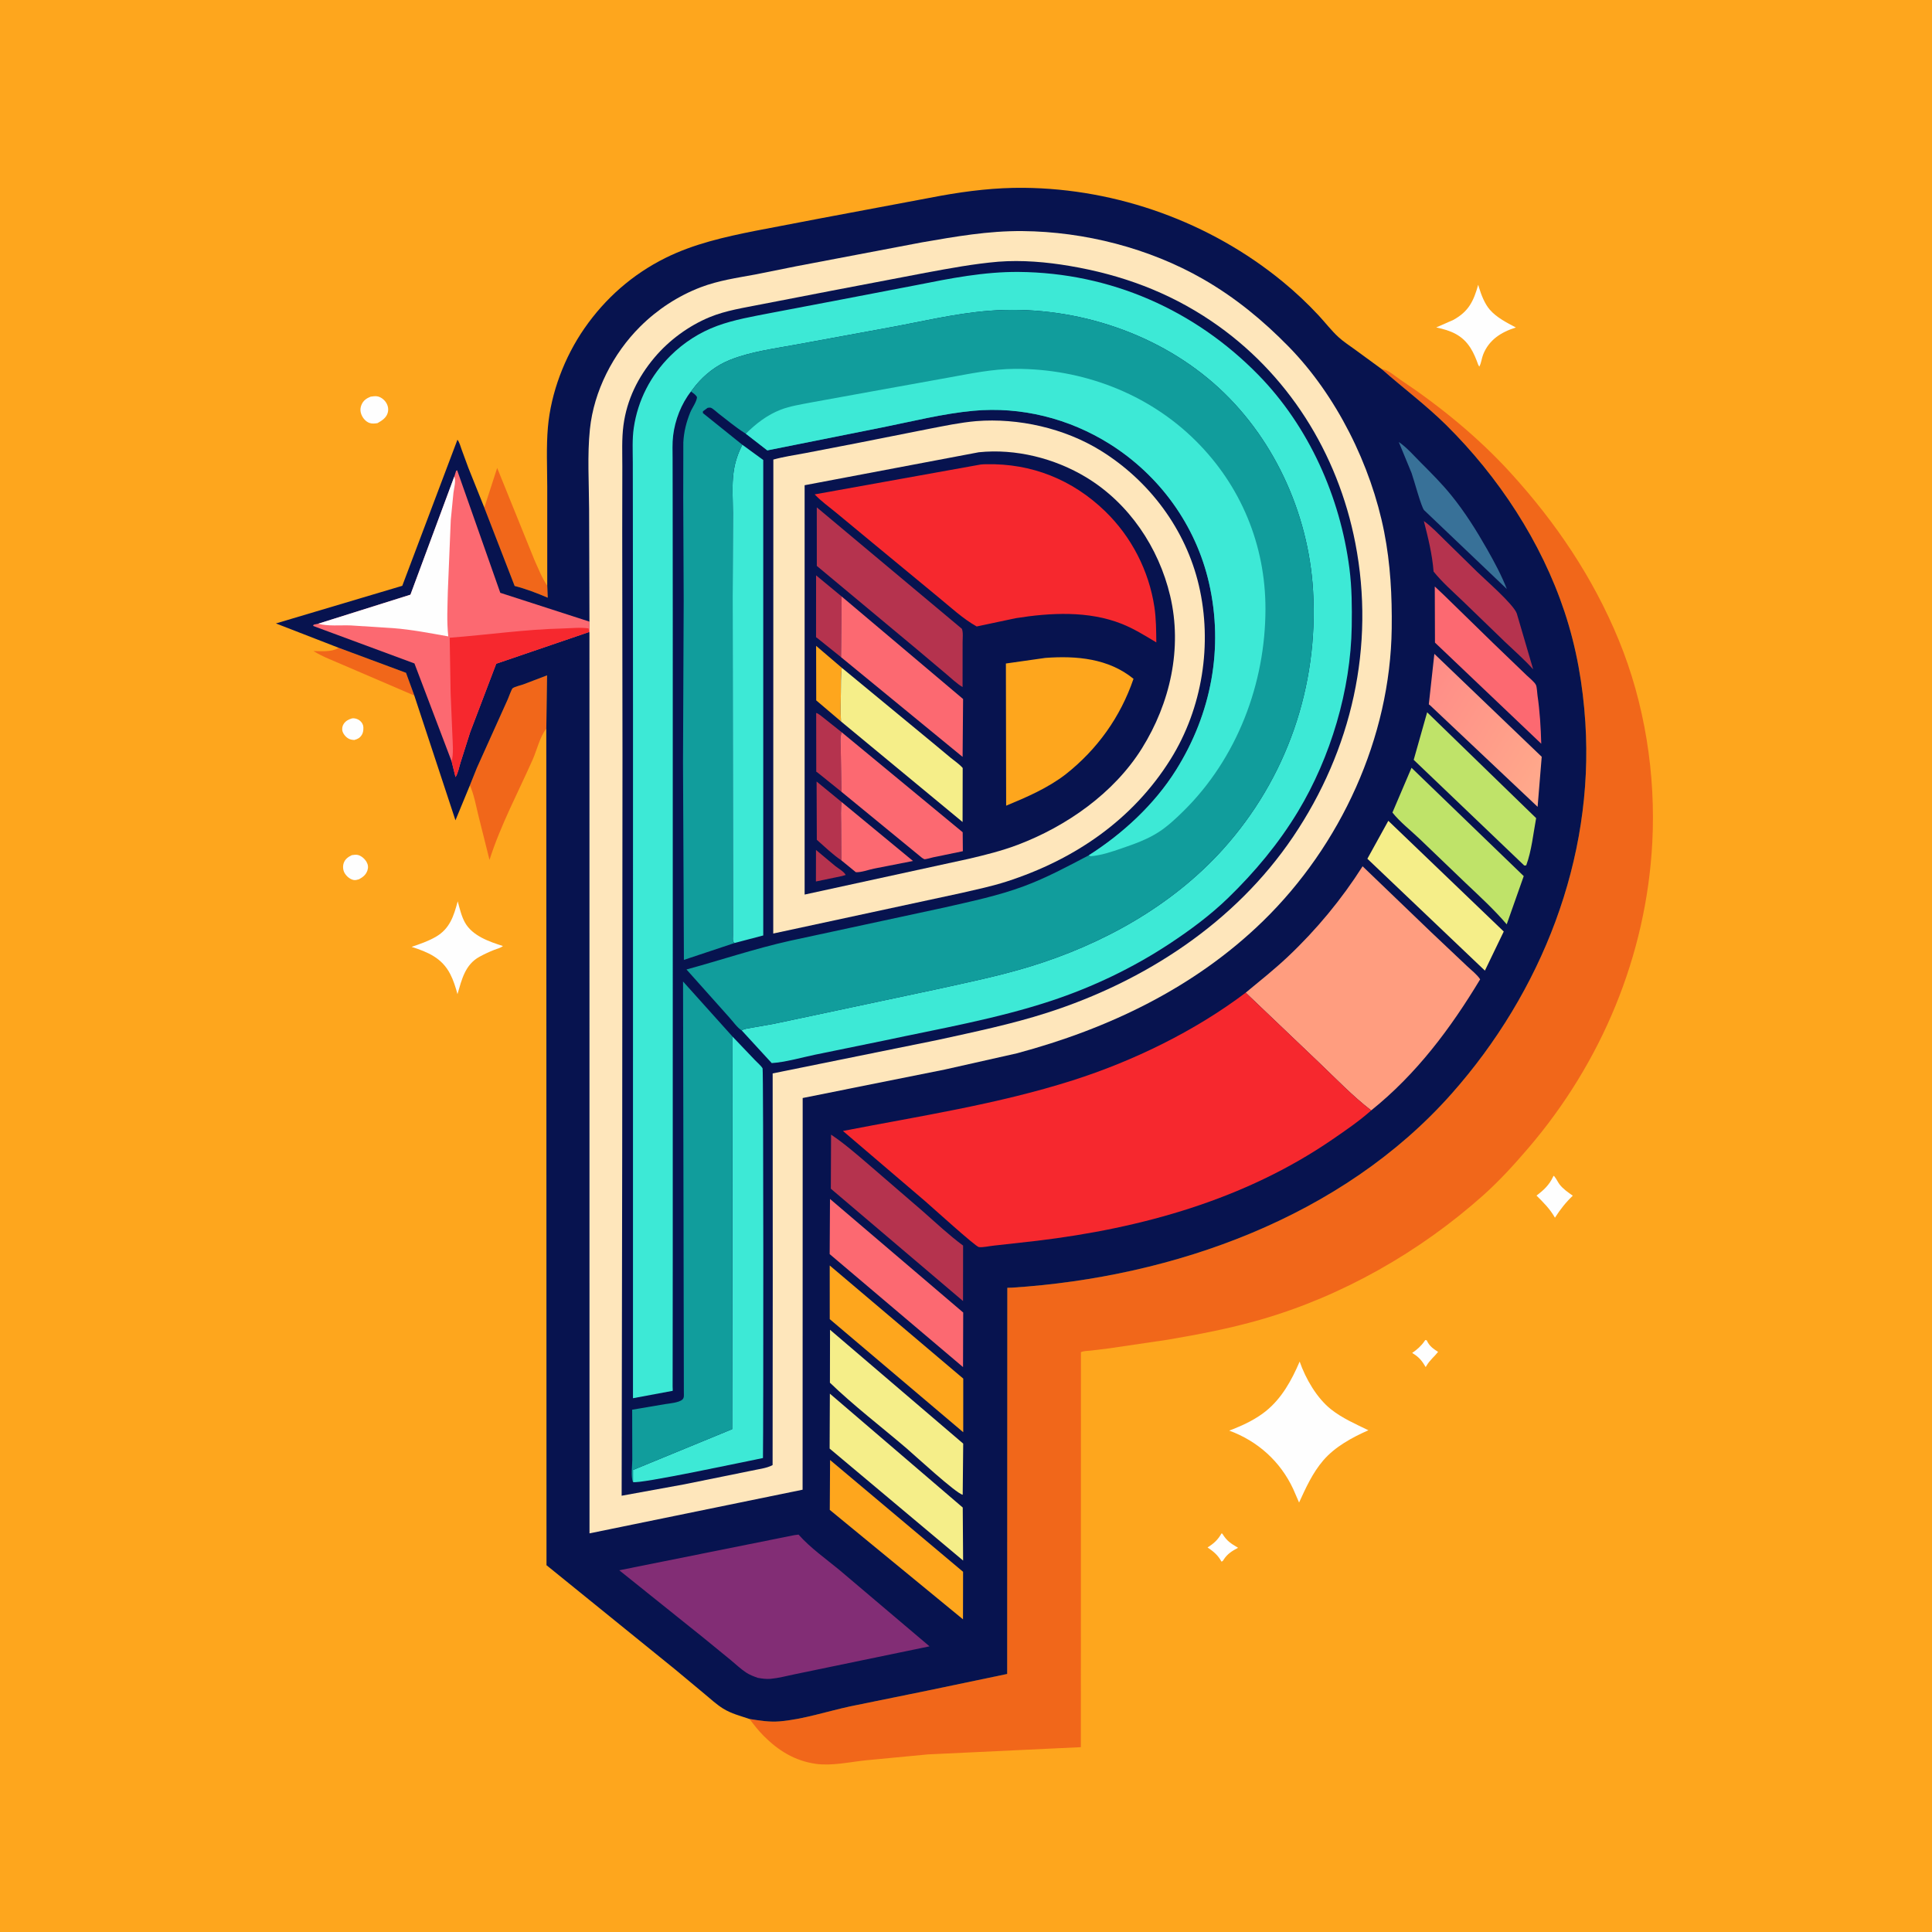 <svg version="1.1" xmlns="http://www.w3.org/2000/svg" style="display: block;" viewBox="0 0 2048 2048" width="1024" height="1024">
<defs>
	<linearGradient id="Gradient1" gradientUnits="userSpaceOnUse" x1="1502.59" y1="729.765" x2="1647.41" y2="818.235">
		<stop class="stop0" offset="0" stop-opacity="1" stop-color="rgb(255,140,135)"/>
		<stop class="stop1" offset="1" stop-opacity="1" stop-color="rgb(255,170,139)"/>
	</linearGradient>
</defs>
<path transform="translate(0,0)" fill="rgb(254,166,29)" d="M -0 -0 L 2048 0 L 2048 2048 L -0 2048 L -0 -0 z"/>
<path transform="translate(0,0)" fill="rgb(254,254,254)" d="M 1510.83 1420.5 L 1512.35 1420.74 C 1515.18 1426.94 1518.93 1429.42 1524.42 1433.08 C 1520.28 1438.32 1515.79 1441.63 1512.21 1447.64 L 1511.3 1449.17 C 1507.62 1442.86 1504.41 1438.83 1498.23 1434.98 L 1496.95 1434.18 C 1502.17 1430.67 1506.59 1426.72 1510.16 1421.5 L 1510.83 1420.5 z"/>
<path transform="translate(0,0)" fill="rgb(254,254,254)" d="M 1294.82 1625.5 L 1295.74 1625.76 C 1300.45 1633.56 1304.73 1636.14 1312.4 1640.71 C 1306.06 1644.09 1301.02 1647.14 1297.05 1653.41 L 1296.5 1654.3 C 1295.68 1655.15 1296.21 1654.74 1294.79 1655.36 C 1291.05 1648.41 1286.43 1644.73 1280.09 1640.37 C 1286.13 1636.49 1290.44 1632.87 1294.12 1626.71 L 1294.82 1625.5 z"/>
<path transform="translate(0,0)" fill="rgb(254,254,254)" d="M 373.217 761.5 C 375.483 761.154 377.997 761.818 380 762.919 C 382.155 764.104 384.236 766.467 384.843 768.858 C 385.639 771.996 385.215 776.363 383.449 779.122 C 381.387 782.342 379.079 783.459 375.5 784.431 C 373.705 784.303 372.233 784.117 370.548 783.452 C 367.334 782.185 364.252 778.764 363.162 775.5 C 362.293 772.901 362.773 769.757 364.243 767.5 C 366.41 764.174 369.533 762.549 373.217 761.5 z"/>
<path transform="translate(0,0)" fill="rgb(254,254,254)" d="M 372.954 906.5 C 375.104 906.145 377.575 905.754 379.698 906.377 C 383.345 907.447 386.745 910.506 388.595 913.763 C 390.237 916.653 390.553 919.563 389.483 922.72 C 387.914 927.351 384.64 929.86 380.5 932.093 C 378.564 932.614 376.778 933.221 374.749 932.802 C 370.749 931.974 367.059 928.674 365.145 925.166 C 363.512 922.172 363.228 918.165 364.332 914.936 C 365.794 910.664 369.064 908.363 372.954 906.5 z"/>
<path transform="translate(0,0)" fill="rgb(254,254,254)" d="M 392.815 420.5 C 395.044 420.186 397.479 419.763 399.721 420.102 C 403.465 420.667 407.103 423.442 409.136 426.554 C 411.311 429.881 412.058 433.624 411.026 437.5 C 409.577 442.936 404.697 446.006 400.1 448.569 C 397.221 448.967 394.387 449.335 391.586 448.322 C 387.727 446.927 384.612 443.244 383.133 439.5 C 381.713 435.909 381.761 432.518 383.26 428.987 C 385.15 424.535 388.47 422.252 392.815 420.5 z"/>
<path transform="translate(0,0)" fill="rgb(254,254,254)" d="M 1646.74 1246.5 C 1647.6 1246.67 1647.23 1246.48 1648.03 1247.47 C 1650.04 1249.96 1651.26 1252.95 1653.2 1255.5 C 1656.9 1260.36 1662.28 1264.02 1667.23 1267.49 C 1659.78 1274.55 1653.82 1282.19 1648.32 1290.82 C 1643.1 1281.65 1636.21 1274.71 1628.77 1267.38 C 1636.2 1261.72 1642.13 1256.32 1646.19 1247.7 L 1646.74 1246.5 z"/>
<path transform="translate(0,0)" fill="rgb(241,103,26)" d="M 358.988 686.676 L 430.383 713.21 L 439.196 737.329 L 364.238 705.113 C 353.471 700.358 342.292 696.357 332.251 690.14 C 340.137 690.208 351.212 691.363 358.213 687.174 L 358.988 686.676 z"/>
<path transform="translate(0,0)" fill="rgb(254,254,254)" d="M 1566.96 301.863 L 1567.75 304.588 C 1570.16 312.52 1573.81 322.028 1579.3 328.34 C 1586.53 336.644 1597.3 342.081 1606.89 347.166 C 1591.39 351.984 1578.42 360.127 1572.19 375.851 C 1570.55 379.98 1570.27 384.822 1568.11 388.65 L 1566.91 386.5 C 1564.8 380.582 1562.27 374.353 1558.91 369.022 C 1550.08 354.986 1537.86 350.41 1522.48 347.078 L 1540.62 339.115 C 1556.91 330.114 1562.07 319.228 1566.96 301.863 z"/>
<path transform="translate(0,0)" fill="rgb(254,254,254)" d="M 485.193 955.423 C 487.201 962.752 489.144 971.257 492.875 977.932 C 500.801 992.112 518.703 998.236 533.103 1002.8 C 530.968 1004.81 526.755 1005.77 524.005 1006.86 C 518.622 1008.99 513.361 1011.41 508.281 1014.2 C 492.96 1022.59 489.511 1038.33 484.94 1053.86 C 483.1 1046.81 480.584 1038.94 477.211 1032.45 C 468.351 1015.41 453.703 1009.32 436.352 1003.7 C 445.212 1000.67 453.85 997.766 462 993.063 C 476.845 984.497 481.025 970.933 485.193 955.423 z"/>
<path transform="translate(0,0)" fill="rgb(241,103,26)" d="M 513.279 537.816 L 514.002 536.197 L 527.022 496.029 L 566.588 593.779 C 570.709 602.75 574.484 612.745 580.111 620.869 L 580.628 633.575 C 569.036 628.658 557.771 624.291 545.56 621.145 L 513.279 537.816 z"/>
<path transform="translate(0,0)" fill="rgb(241,103,26)" d="M 498.079 832.549 L 505.563 813.911 L 538.318 741.197 C 539.19 739.318 542.281 730.374 543.491 729.532 C 545.952 727.82 551.674 726.6 554.616 725.542 L 579.908 715.921 L 579.113 772.515 L 578.556 773.211 C 572.299 781.252 568.941 795.559 564.693 805.122 C 549.104 840.216 530.589 874.887 518.893 911.515 L 507.003 863.99 C 504.461 853.662 502.493 842.229 498.079 832.549 z"/>
<path transform="translate(0,0)" fill="rgb(254,254,254)" d="M 1377.7 1443.33 C 1384.02 1461.46 1395.85 1482.03 1411.04 1494.03 C 1422.94 1503.43 1437.02 1509.53 1450.55 1516.14 C 1433.36 1523.69 1415.08 1533.66 1402.69 1548.12 C 1391.3 1561.42 1384.32 1576.97 1377.08 1592.74 L 1370.88 1578.49 C 1357.32 1549.24 1333.27 1527.63 1303.03 1516.51 L 1307.34 1514.86 C 1319.32 1510.09 1331.46 1504.16 1341.58 1496.07 C 1358.78 1482.31 1369.13 1463.2 1377.7 1443.33 z"/>
<path transform="translate(0,0)" fill="rgb(241,103,26)" d="M 1464.68 391.304 C 1471.27 391.629 1478.72 398.714 1484.46 402.537 C 1526.24 430.365 1567.1 463.741 1600.96 500.869 C 1649.15 553.696 1688.66 612.089 1715.91 678.398 C 1743.56 745.667 1755.33 820.937 1751.48 893.369 C 1745.12 1013.17 1697.7 1126.48 1619.88 1217.25 C 1604.93 1234.69 1589.5 1251.67 1572.35 1266.99 C 1505.2 1326.98 1422.73 1374.02 1336 1398.95 C 1303.73 1408.23 1270.57 1414.6 1237.49 1420.2 L 1175.38 1429.36 L 1155.92 1431.72 C 1152.58 1432.06 1148.9 1431.95 1145.84 1433.37 L 1145.76 1852.06 L 983.522 1859.74 L 917.86 1866 C 900.814 1867.76 881.629 1872.16 864.688 1869.72 C 842.391 1866.51 825.049 1855.71 809.393 1839.99 C 803.829 1834.4 799.254 1828.44 794.506 1822.19 C 805.227 1823.88 815.664 1825.64 826.589 1824.71 C 851.495 1822.6 877.199 1813.98 901.696 1808.73 L 982.639 1792.24 L 1067.66 1774.47 L 1067.8 1365.12 L 1073 1364.96 C 1244.18 1353.86 1422.78 1290.31 1538.81 1159.34 C 1634.08 1051.8 1689.83 910.811 1680.54 766.038 C 1677.96 725.878 1671.19 686.819 1658.48 648.549 C 1633.85 574.397 1588.54 505.513 1533.14 450.651 C 1511.68 429.404 1487.29 411.292 1464.68 391.304 z"/>
<path transform="translate(0,0)" fill="rgb(7,19,79)" d="M 580.111 620.869 L 580.101 515.846 C 580.042 495.062 579.004 473.651 580.804 452.963 C 583.994 416.296 598.512 378.377 619.401 348.215 C 641.552 316.23 670.569 290.709 705.487 273.383 C 735.57 258.455 768.211 251.157 800.934 244.637 L 870.018 231.41 L 997.452 207.472 C 1026.64 202.229 1055.59 198.83 1085.28 199.102 C 1184.46 200.011 1283.04 235.624 1359.61 298.487 C 1373.21 309.651 1385.91 321.582 1397.89 334.468 C 1404.86 341.968 1411.47 350.626 1419 357.5 C 1424.4 362.423 1430.98 366.625 1436.88 370.955 L 1464.68 391.304 C 1487.29 411.292 1511.68 429.404 1533.14 450.651 C 1588.54 505.513 1633.85 574.397 1658.48 648.549 C 1671.19 686.819 1677.96 725.878 1680.54 766.038 C 1689.83 910.811 1634.08 1051.8 1538.81 1159.34 C 1422.78 1290.31 1244.18 1353.86 1073 1364.96 L 1067.8 1365.12 L 1067.66 1774.47 L 982.639 1792.24 L 901.696 1808.73 C 877.199 1813.98 851.495 1822.6 826.589 1824.71 C 815.664 1825.64 805.227 1823.88 794.506 1822.19 C 784.957 1818.95 775.156 1816.54 766.518 1811.15 C 759.572 1806.8 753.393 1801.12 747.121 1795.88 L 715.409 1769.46 L 579.311 1659.19 L 579.113 772.515 L 579.908 715.921 L 554.616 725.542 C 551.674 726.6 545.952 727.82 543.491 729.532 C 542.281 730.374 539.19 739.318 538.318 741.197 L 505.563 813.911 L 498.079 832.549 L 482.802 869.557 L 439.196 737.329 L 430.383 713.21 L 358.988 686.676 L 292.461 660.87 L 426.429 620.981 L 484.91 466.117 C 487.092 468.887 488.175 473.342 489.397 476.673 L 496.52 496.017 L 513.279 537.816 L 545.56 621.145 C 557.771 624.291 569.036 628.658 580.628 633.575 L 580.111 620.869 z"/>
<path transform="translate(0,0)" fill="rgb(56,113,152)" d="M 1482.76 468.542 C 1491.22 474.238 1498.94 483.207 1506.15 490.421 C 1517.28 501.557 1528.39 512.663 1538.32 524.909 C 1552.88 542.869 1565.01 562.201 1576.41 582.267 C 1584.15 595.896 1591.61 609.729 1597.3 624.357 L 1509.76 540.945 C 1506.88 538.688 1498.61 507.662 1496.35 501.503 L 1482.76 468.542 z"/>
<path transform="translate(0,0)" fill="rgb(181,51,78)" d="M 1509.34 552.309 C 1517.6 558.265 1525.01 566.179 1532.3 573.289 L 1566.13 606.443 C 1574.99 615.137 1604.32 640.469 1607.87 650.332 L 1625.24 709.565 C 1616.01 699.247 1605.39 690.022 1595.38 680.474 L 1550.41 637.003 C 1539.93 626.962 1528.77 617.206 1519.65 605.883 C 1518.28 587.855 1513.81 569.788 1509.34 552.309 z"/>
<path transform="translate(0,0)" fill="rgb(252,105,113)" d="M 1520.92 621.691 L 1530.48 630.691 L 1583.14 682.048 L 1618.33 715.889 C 1620.83 718.333 1626.75 723.034 1628.15 726.052 C 1629.26 728.459 1629.38 734.057 1629.79 736.95 C 1632.29 754.148 1633.32 771.029 1633.79 788.386 L 1521.13 681.197 L 1520.92 621.691 z"/>
<path transform="translate(0,0)" fill="url(#Gradient1)" d="M 1520.48 693.122 L 1634.28 802.21 L 1629.93 855.257 L 1516 747.71 L 1514.6 746.619 L 1520.48 693.122 z"/>
<path transform="translate(0,0)" fill="rgb(254,166,29)" d="M 879.91 1547.66 L 1020.91 1666.18 L 1020.81 1716.56 L 879.597 1600.55 L 879.91 1547.66 z"/>
<path transform="translate(0,0)" fill="rgb(191,227,105)" d="M 1512.83 755.061 L 1628.37 867.262 C 1625.31 883.657 1623.62 901.677 1617.86 917.312 L 1615.79 917.5 L 1498.59 805.465 L 1512.83 755.061 z"/>
<path transform="translate(0,0)" fill="rgb(245,238,137)" d="M 1471.67 870.091 L 1594.04 987.445 L 1574.05 1028.9 L 1449.47 910.311 L 1471.67 870.091 z"/>
<path transform="translate(0,0)" fill="rgb(254,166,29)" d="M 879.539 1341.46 L 1021.09 1461.36 L 1021.06 1518.22 L 879.571 1398.36 L 879.539 1341.46 z"/>
<path transform="translate(0,0)" fill="rgb(245,238,137)" d="M 879.869 1409.62 L 1021.04 1530.29 L 1020.51 1584.5 C 1013.51 1583.23 968.827 1542 961.07 1535.37 C 934.022 1512.25 905.372 1490.42 879.746 1465.73 L 879.869 1409.62 z"/>
<path transform="translate(0,0)" fill="rgb(245,238,137)" d="M 879.699 1477.34 L 1020.55 1598.04 L 1020.94 1654.26 L 879.446 1535.56 L 879.699 1477.34 z"/>
<path transform="translate(0,0)" fill="rgb(191,227,105)" d="M 1496.27 813.891 L 1615.22 928.716 L 1597.18 979.84 C 1583.84 964.172 1568.42 950.072 1553.49 935.927 L 1505.13 889.53 C 1495.83 880.591 1483.95 871.369 1476.04 861.338 L 1496.27 813.891 z"/>
<path transform="translate(0,0)" fill="rgb(181,51,78)" d="M 880.962 1202.77 C 895.071 1212.16 908.381 1223.84 921.256 1234.85 L 978.03 1283.85 C 992.053 1296.17 1005.91 1309.29 1020.93 1320.37 L 1020.85 1379.17 L 880.724 1260.08 L 880.962 1202.77 z"/>
<path transform="translate(0,0)" fill="rgb(252,105,113)" d="M 879.832 1270.93 L 1021.05 1391.34 L 1020.85 1449.17 L 879.492 1329.41 L 879.832 1270.93 z"/>
<path transform="translate(0,0)" fill="rgb(252,105,113)" d="M 481.567 505.181 L 483.5 499.06 L 484.617 498.5 L 530.326 628.399 L 624.858 658.958 C 624.926 663.098 625.211 667.342 624.841 671.464 L 624.57 669.927 L 526.01 703.578 L 498.353 776.274 L 487.96 809 C 486.596 813.462 485.475 819.889 482.86 823.727 L 478.781 807.198 L 439.326 703.284 L 331.885 663.5 L 332.5 662.173 L 337.335 661.156 L 435.093 630.394 L 481.567 505.181 z"/>
<path transform="translate(0,0)" fill="rgb(254,254,254)" d="M 481.567 505.181 C 483.576 509.986 481.324 517.059 480.682 522.298 L 477.823 551.362 L 474.718 627.241 C 474.407 643.313 473.42 658.535 475.206 674.61 C 455.873 671.201 436.45 667.372 416.858 665.861 L 372 662.993 C 361.726 662.555 346.78 664.038 337.335 661.156 L 435.093 630.394 L 481.567 505.181 z"/>
<path transform="translate(0,0)" fill="rgb(246,40,46)" d="M 478.781 807.198 C 480.927 798.582 479.89 788.184 479.546 779.313 L 477.684 734.589 L 476.682 676.025 C 516.921 672.956 556.554 667.142 597.005 666.183 C 605.594 665.98 615.42 664.817 623.888 666.134 L 624.57 669.927 L 526.01 703.578 L 498.353 776.274 L 487.96 809 C 486.596 813.462 485.475 819.889 482.86 823.727 L 478.781 807.198 z"/>
<path transform="translate(0,0)" fill="rgb(130,45,117)" d="M 842 1627.32 L 846.5 1626.74 C 858.752 1640.66 875.795 1652.66 890.105 1664.49 L 985.334 1745.18 L 878.17 1767.38 L 841.442 1774.99 C 833.258 1776.72 824.961 1778.91 816.624 1779.65 C 812.133 1780.05 807.712 1779.35 803.294 1778.6 C 799 1777.06 794.681 1775.46 790.86 1772.93 C 785.09 1769.09 779.911 1764.14 774.58 1759.72 L 745.998 1736.36 L 656.453 1664.57 L 842 1627.32 z"/>
<path transform="translate(0,0)" fill="rgb(255,157,127)" d="M 1320.5 1052.26 C 1335.58 1039.81 1351.02 1027.52 1365.25 1014.09 C 1395.4 985.621 1422.18 953.307 1444.41 918.301 L 1517.12 988.176 L 1555.1 1024.07 C 1559.38 1028.2 1565.96 1033.19 1569.02 1038.14 C 1537.5 1090.42 1501.51 1138.55 1453.55 1177.06 C 1433.87 1161.95 1415.79 1143.05 1397.78 1125.92 L 1320.5 1052.26 z"/>
<path transform="translate(0,0)" fill="rgb(246,40,46)" d="M 1320.5 1052.26 L 1397.78 1125.92 C 1415.79 1143.05 1433.87 1161.95 1453.55 1177.06 C 1441.07 1188.25 1426.39 1198.27 1412.57 1207.76 C 1319.57 1271.64 1210.13 1301.98 1099.17 1315.3 L 1053.2 1320.44 C 1048.65 1320.9 1042.12 1322.47 1037.66 1321.97 C 1034.24 1321.59 988.118 1279.74 980.71 1273.32 L 893.541 1198.86 C 975.146 1183.05 1057.59 1170.52 1137.01 1145.26 C 1201.16 1124.86 1266.69 1092.97 1320.5 1052.26 z"/>
<path transform="translate(0,0)" fill="rgb(254,230,187)" d="M 624.858 658.958 L 624.472 539.672 C 624.359 511.942 622.467 482.559 625.321 455 C 629.515 414.496 649.902 374.768 678.612 346.188 C 696.779 328.103 718.763 313.685 742.721 304.528 C 761.711 297.269 781.17 294.574 801 290.899 L 843.561 282.339 L 977.048 256.956 C 1013.05 250.757 1047.25 244.634 1083.95 244.956 C 1149.54 245.533 1218.06 263.013 1275.06 295.685 C 1309.2 315.252 1338.7 339.519 1366.13 367.559 C 1416.73 419.288 1453.38 493.195 1467.3 563.967 C 1473.98 597.962 1475.7 631.723 1475.27 666.286 C 1473.85 781.814 1421.23 896.192 1338.73 976.51 C 1266.2 1047.12 1174.88 1090.58 1077.89 1116.57 L 1001.85 1133.68 L 850.878 1163.94 L 850.788 1579.15 L 624.899 1625.43 L 624.841 671.464 C 625.211 667.342 624.926 663.098 624.858 658.958 z"/>
<path transform="translate(0,0)" fill="rgb(7,19,79)" d="M 1058.19 277.42 C 1083.39 275.491 1109.14 277.715 1134 281.931 C 1188.3 291.14 1238.17 309.321 1283.98 340.29 C 1364.96 395.031 1418.2 480.297 1436.7 575.712 C 1457.96 685.322 1432.89 795.038 1370.68 887.081 C 1309.15 978.113 1213.88 1040.18 1110.26 1073.49 C 1072.06 1085.77 1032.86 1093.85 993.719 1102.45 L 819.05 1137.87 L 819.149 1357.5 L 818.983 1553.03 C 812.941 1556.5 802.731 1557.54 795.838 1559.15 L 725.455 1573.43 L 658.97 1585.54 L 659.567 1221.47 L 659.858 800.422 L 659.586 563.487 L 659.693 494.728 C 659.729 480.243 658.976 465.127 660.896 450.759 C 664.521 423.627 676.216 399.891 693.77 379.024 C 709.176 360.709 730.109 345.314 752.29 336.183 C 769.694 329.018 788.697 326.27 807.034 322.594 L 881.586 308.164 L 981.118 289.157 C 1006.78 284.409 1032.14 279.663 1058.19 277.42 z"/>
<path transform="translate(0,0)" fill="rgb(61,233,214)" d="M 786.856 471.416 L 809.072 487.612 L 809.079 991.626 L 778.693 999.624 L 777.929 998.992 C 776.391 997.097 776.97 993.817 776.971 991.43 L 776.635 631.876 L 776.908 543.751 C 776.942 529.829 775.69 514.388 777.619 500.646 L 777.869 499 C 779.233 489.439 782.576 480.061 786.856 471.416 z"/>
<path transform="translate(0,0)" fill="rgb(61,233,214)" d="M 776.628 1098.95 L 800.424 1123.9 C 802.637 1126.29 806.848 1129.76 808.379 1132.51 C 809.342 1134.23 809.292 1512.43 808.779 1544.73 L 808.761 1545.57 C 794.404 1548.4 676.423 1573.67 671.015 1571 L 671.026 1558.22 L 776.119 1514.96 L 776.548 1100.07 L 776.628 1098.95 z"/>
<path transform="translate(0,0)" fill="rgb(17,157,156)" d="M 671.015 1571 C 668.547 1565.53 670.247 1553.67 670.266 1547.38 L 670.13 1494.34 L 704.888 1488.46 C 709.783 1487.67 719.741 1486.92 723.407 1483.54 C 725.429 1481.67 724.918 1478.79 724.914 1476.24 L 724.055 1040.43 L 776.628 1098.95 L 776.548 1100.07 L 776.119 1514.96 L 671.026 1558.22 L 671.015 1571 z"/>
<path transform="translate(0,0)" fill="rgb(61,233,214)" d="M 732.43 415.048 C 722.131 428.196 715.56 445.226 713.559 461.801 C 712.572 469.971 712.993 478.47 712.993 486.69 L 713.059 528.36 L 713.165 659.334 L 713.147 1334.77 L 713.037 1450.51 L 713.003 1469.81 C 713.002 1470.63 713.285 1473.9 712.995 1474.37 C 712.824 1474.65 712.352 1474.48 712.03 1474.53 L 670.981 1482.17 L 671.015 756.01 L 670.866 549.146 L 670.791 490.159 C 670.787 478.038 670.05 465.384 671.836 453.385 C 676.197 424.08 689.733 397.974 710.757 377.075 C 724.739 363.176 741.663 352.281 760.154 345.48 C 778.472 338.742 798.051 335.486 817.143 331.745 L 893.236 317.255 L 971.771 302.16 C 1007.42 295.046 1043.36 287.959 1079.87 288.259 C 1176.93 289.055 1266.48 328.41 1334.03 397.539 C 1387.56 452.313 1420.69 526.883 1430.44 602.494 C 1433.08 622.911 1433.21 643.581 1432.89 664.132 C 1431.85 731.372 1410.58 802.689 1375.96 860.143 C 1355.53 894.053 1330.23 924.323 1301.87 951.853 C 1282.99 970.172 1261.29 986.217 1239.34 1000.66 C 1200.5 1026.21 1158.14 1046.42 1114 1061.01 C 1056.55 1079.99 996.205 1090.42 937.116 1103.05 L 863.835 1118.06 C 849.37 1121.09 832.68 1125.97 818.044 1126.92 L 786.224 1092.26 C 789.379 1090.36 793.515 1090.04 797.103 1089.38 L 820.511 1085.24 L 862.461 1076.37 L 991 1049.04 C 1024.77 1041.61 1058.57 1034.73 1091.69 1024.62 C 1168.34 1001.22 1242.27 960.359 1296.29 900.394 C 1364.12 825.089 1397.8 727.179 1391.9 626.143 C 1387.07 543.263 1349.33 461.131 1286.44 406.222 C 1222.29 350.21 1133.22 322.91 1048.75 329.422 C 1011.11 332.324 974.181 341.645 937.077 348.216 L 844.655 365.173 C 821.242 369.516 795.794 372.673 773.614 381.605 C 759.349 387.349 747.63 396.468 737.742 408.209 L 732.43 415.048 z"/>
<path transform="translate(0,0)" fill="rgb(17,157,156)" d="M 732.43 415.048 L 737.742 408.209 C 747.63 396.468 759.349 387.349 773.614 381.605 C 795.794 372.673 821.242 369.516 844.655 365.173 L 937.077 348.216 C 974.181 341.645 1011.11 332.324 1048.75 329.422 C 1133.22 322.91 1222.29 350.21 1286.44 406.222 C 1349.33 461.131 1387.07 543.263 1391.9 626.143 C 1397.8 727.179 1364.12 825.089 1296.29 900.394 C 1242.27 960.359 1168.34 1001.22 1091.69 1024.62 C 1058.57 1034.73 1024.77 1041.61 991 1049.04 L 862.461 1076.37 L 820.511 1085.24 L 797.103 1089.38 C 793.515 1090.04 789.379 1090.36 786.224 1092.26 C 781.899 1089.88 776.476 1082.21 773.003 1078.42 L 727.707 1027.69 C 764.389 1017.68 800.197 1005.58 837.39 997.269 L 1001 962.023 C 1029.52 955.471 1057.87 949.655 1085.38 939.428 C 1109.37 930.511 1131.58 918.54 1154.16 906.672 C 1190.25 883.707 1223.75 852.803 1246.59 816.369 C 1284.08 756.585 1297.37 686.934 1281.59 617.904 C 1267.62 556.798 1229.3 503.876 1176.27 470.571 C 1133.29 443.582 1082.39 430.72 1031.72 435.447 C 999.437 438.458 966.935 446.723 935.154 453.079 L 813.375 477.431 L 790.623 459.775 L 789.057 458.794 C 779.592 452.778 770.795 445.309 761.873 438.5 C 759.933 437.02 755.677 432.955 753.5 432.243 C 752.45 431.901 751.292 432.279 750.188 432.297 L 745.102 436.04 L 745.115 437.882 L 786.856 471.416 C 782.576 480.061 779.233 489.439 777.869 499 L 777.619 500.646 C 775.69 514.388 776.942 529.829 776.908 543.751 L 776.635 631.876 L 776.971 991.43 C 776.97 993.817 776.391 997.097 777.929 998.992 L 778.693 999.624 L 724.965 1017.52 L 724.018 808.116 L 724.734 636.829 L 724.253 527.408 L 724.346 469.032 C 724.87 457.946 727.527 447.441 731.69 437.172 C 733.56 432.561 738.589 425.764 738.852 421 C 737.396 418.234 734.911 416.808 732.43 415.048 z"/>
<path transform="translate(0,0)" fill="rgb(61,233,214)" d="M 790.623 459.775 C 801.239 449.124 813.436 439.774 827.58 434.294 C 837.718 430.367 849.223 428.709 859.869 426.606 L 923.179 415.115 L 1004.41 400.448 C 1028.36 396.138 1051.82 391.074 1076.29 391.003 C 1147.18 390.799 1216.67 416.82 1267.32 467.047 C 1315.52 514.845 1341.49 577.837 1341.44 645.58 C 1341.38 724.599 1311.33 803.737 1254.65 859.655 C 1246.59 867.611 1237.7 875.939 1228.19 882.078 C 1216.09 889.882 1202.15 894.792 1188.61 899.432 C 1178.15 903.018 1167.13 906.772 1156.07 907.662 L 1154.16 906.672 C 1190.25 883.707 1223.75 852.803 1246.59 816.369 C 1284.08 756.585 1297.37 686.934 1281.59 617.904 C 1267.62 556.798 1229.3 503.876 1176.27 470.571 C 1133.29 443.582 1082.39 430.72 1031.72 435.447 C 999.437 438.458 966.935 446.723 935.154 453.079 L 813.375 477.431 L 790.623 459.775 z"/>
<path transform="translate(0,0)" fill="rgb(254,230,187)" d="M 1034.79 446.416 C 1079.51 442.88 1128.33 453.901 1166.66 477.593 C 1218.41 509.584 1256.98 561.156 1270.87 620.638 C 1285.34 682.56 1274.65 750.693 1240.92 804.737 C 1200.67 869.238 1138.78 911.331 1066.95 934.49 C 1051.37 939.513 1035.45 942.819 1019.52 946.518 L 819.67 989.59 L 819.784 487.159 C 830.65 484.133 842.279 482.458 853.372 480.367 L 907.086 470.01 L 984 454.752 C 1000.85 451.508 1017.67 447.923 1034.79 446.416 z"/>
<path transform="translate(0,0)" fill="rgb(7,19,79)" d="M 1037.58 479.41 C 1076.59 475.358 1118.07 485.807 1151.47 506.027 C 1196.84 533.498 1228.31 580.416 1240.42 631.62 C 1253.57 687.195 1240.42 745.303 1210.5 793.265 C 1180.89 840.742 1130.58 875.903 1078.93 895.5 C 1061.89 901.964 1044.01 906.393 1026.29 910.509 L 852.948 948.277 L 852.93 514.358 L 1037.58 479.41 z"/>
<path transform="translate(0,0)" fill="rgb(181,51,78)" d="M 864.986 900.982 L 885.5 918.11 C 888.693 920.646 894.613 923.899 896.49 927.5 L 892.749 928.604 L 864.911 934.403 L 864.986 900.982 z"/>
<path transform="translate(0,0)" fill="rgb(254,166,29)" d="M 891.515 764.782 L 865.226 742.43 L 865.124 684.618 L 892.322 707.862 C 891.231 716.655 891.454 725.664 891.344 734.517 C 891.218 744.574 890.775 754.747 891.515 764.782 z"/>
<path transform="translate(0,0)" fill="rgb(181,51,78)" d="M 891.87 912.021 C 882.735 905.866 874.139 897.526 865.862 890.23 L 865.621 828.438 L 892.209 850.238 C 891.088 857.898 891.579 865.854 891.626 873.578 L 891.87 912.021 z"/>
<path transform="translate(0,0)" fill="rgb(181,51,78)" d="M 891.97 839.332 L 866.418 818.749 L 865.275 818.013 L 865.183 755.752 C 867.934 756.496 871.017 759.452 873.339 761.189 L 892.216 776.219 C 890.181 781.991 891.203 789.629 891.256 795.709 L 891.97 839.332 z"/>
<path transform="translate(0,0)" fill="rgb(181,51,78)" d="M 891.553 696.642 L 866.029 676.14 L 865.042 675.509 L 865.088 609.897 L 892.144 632.257 L 891.553 696.642 z"/>
<path transform="translate(0,0)" fill="rgb(252,105,113)" d="M 892.209 850.238 L 967.819 912.671 L 926.363 920.787 C 920.625 921.984 912.989 924.896 907.228 924.563 L 891.87 912.021 L 891.626 873.578 C 891.579 865.854 891.088 857.898 892.209 850.238 z"/>
<path transform="translate(0,0)" fill="rgb(252,105,113)" d="M 892.216 776.219 L 1020.49 882.213 L 1020.67 902.307 L 988.988 908.844 C 987.275 909.198 981.134 911.122 979.683 910.75 C 979.551 910.716 977.711 909.594 977.406 909.389 L 891.97 839.332 L 891.256 795.709 C 891.203 789.629 890.181 781.991 892.216 776.219 z"/>
<path transform="translate(0,0)" fill="rgb(245,238,137)" d="M 892.322 707.862 L 989.415 788.004 L 1007.82 803.33 C 1012.04 806.732 1016.96 810.013 1020.5 814.1 L 1020.37 871.365 L 891.515 764.782 C 890.775 754.747 891.218 744.574 891.344 734.517 C 891.454 725.664 891.231 716.655 892.322 707.862 z"/>
<path transform="translate(0,0)" fill="rgb(252,105,113)" d="M 892.144 632.257 L 1020.92 740.984 L 1020.4 802.349 L 891.553 696.642 L 892.144 632.257 z"/>
<path transform="translate(0,0)" fill="rgb(181,51,78)" d="M 865.831 537.815 L 1019.62 666.535 C 1021.22 670.399 1020.37 677.06 1020.4 681.258 L 1020.37 728.324 C 1014.23 724.671 1008.59 719.17 1003.1 714.562 L 971.469 687.897 L 865.859 599.89 L 865.831 537.815 z"/>
<path transform="translate(0,0)" fill="rgb(254,166,29)" d="M 1108.05 697.408 C 1141.03 694.971 1175.01 697.891 1201.56 719.564 C 1187.72 760.08 1163.21 794.334 1129.66 820.8 C 1110.74 835.373 1088.47 845.008 1066.56 854.053 L 1066.29 703.343 L 1108.05 697.408 z"/>
<path transform="translate(0,0)" fill="rgb(246,40,46)" d="M 1039.51 492.414 C 1041.51 492.123 1043.52 492.153 1045.53 492.11 C 1093.52 491.089 1136.78 508.39 1171.38 541.841 C 1199.33 568.859 1217.87 604.906 1223.69 643.304 C 1225.58 655.742 1225.59 668.421 1225.75 680.979 C 1213.9 673.863 1201.97 666.419 1189.09 661.303 C 1153.81 647.282 1113.51 649.445 1076.75 655.302 L 1035.34 664.086 C 1020.77 655.97 1007.22 643.281 994.289 632.711 L 923.512 574.249 L 886.291 543.434 C 878.562 537.115 870.484 531.341 863.587 524.071 L 1039.51 492.414 z"/>
</svg>